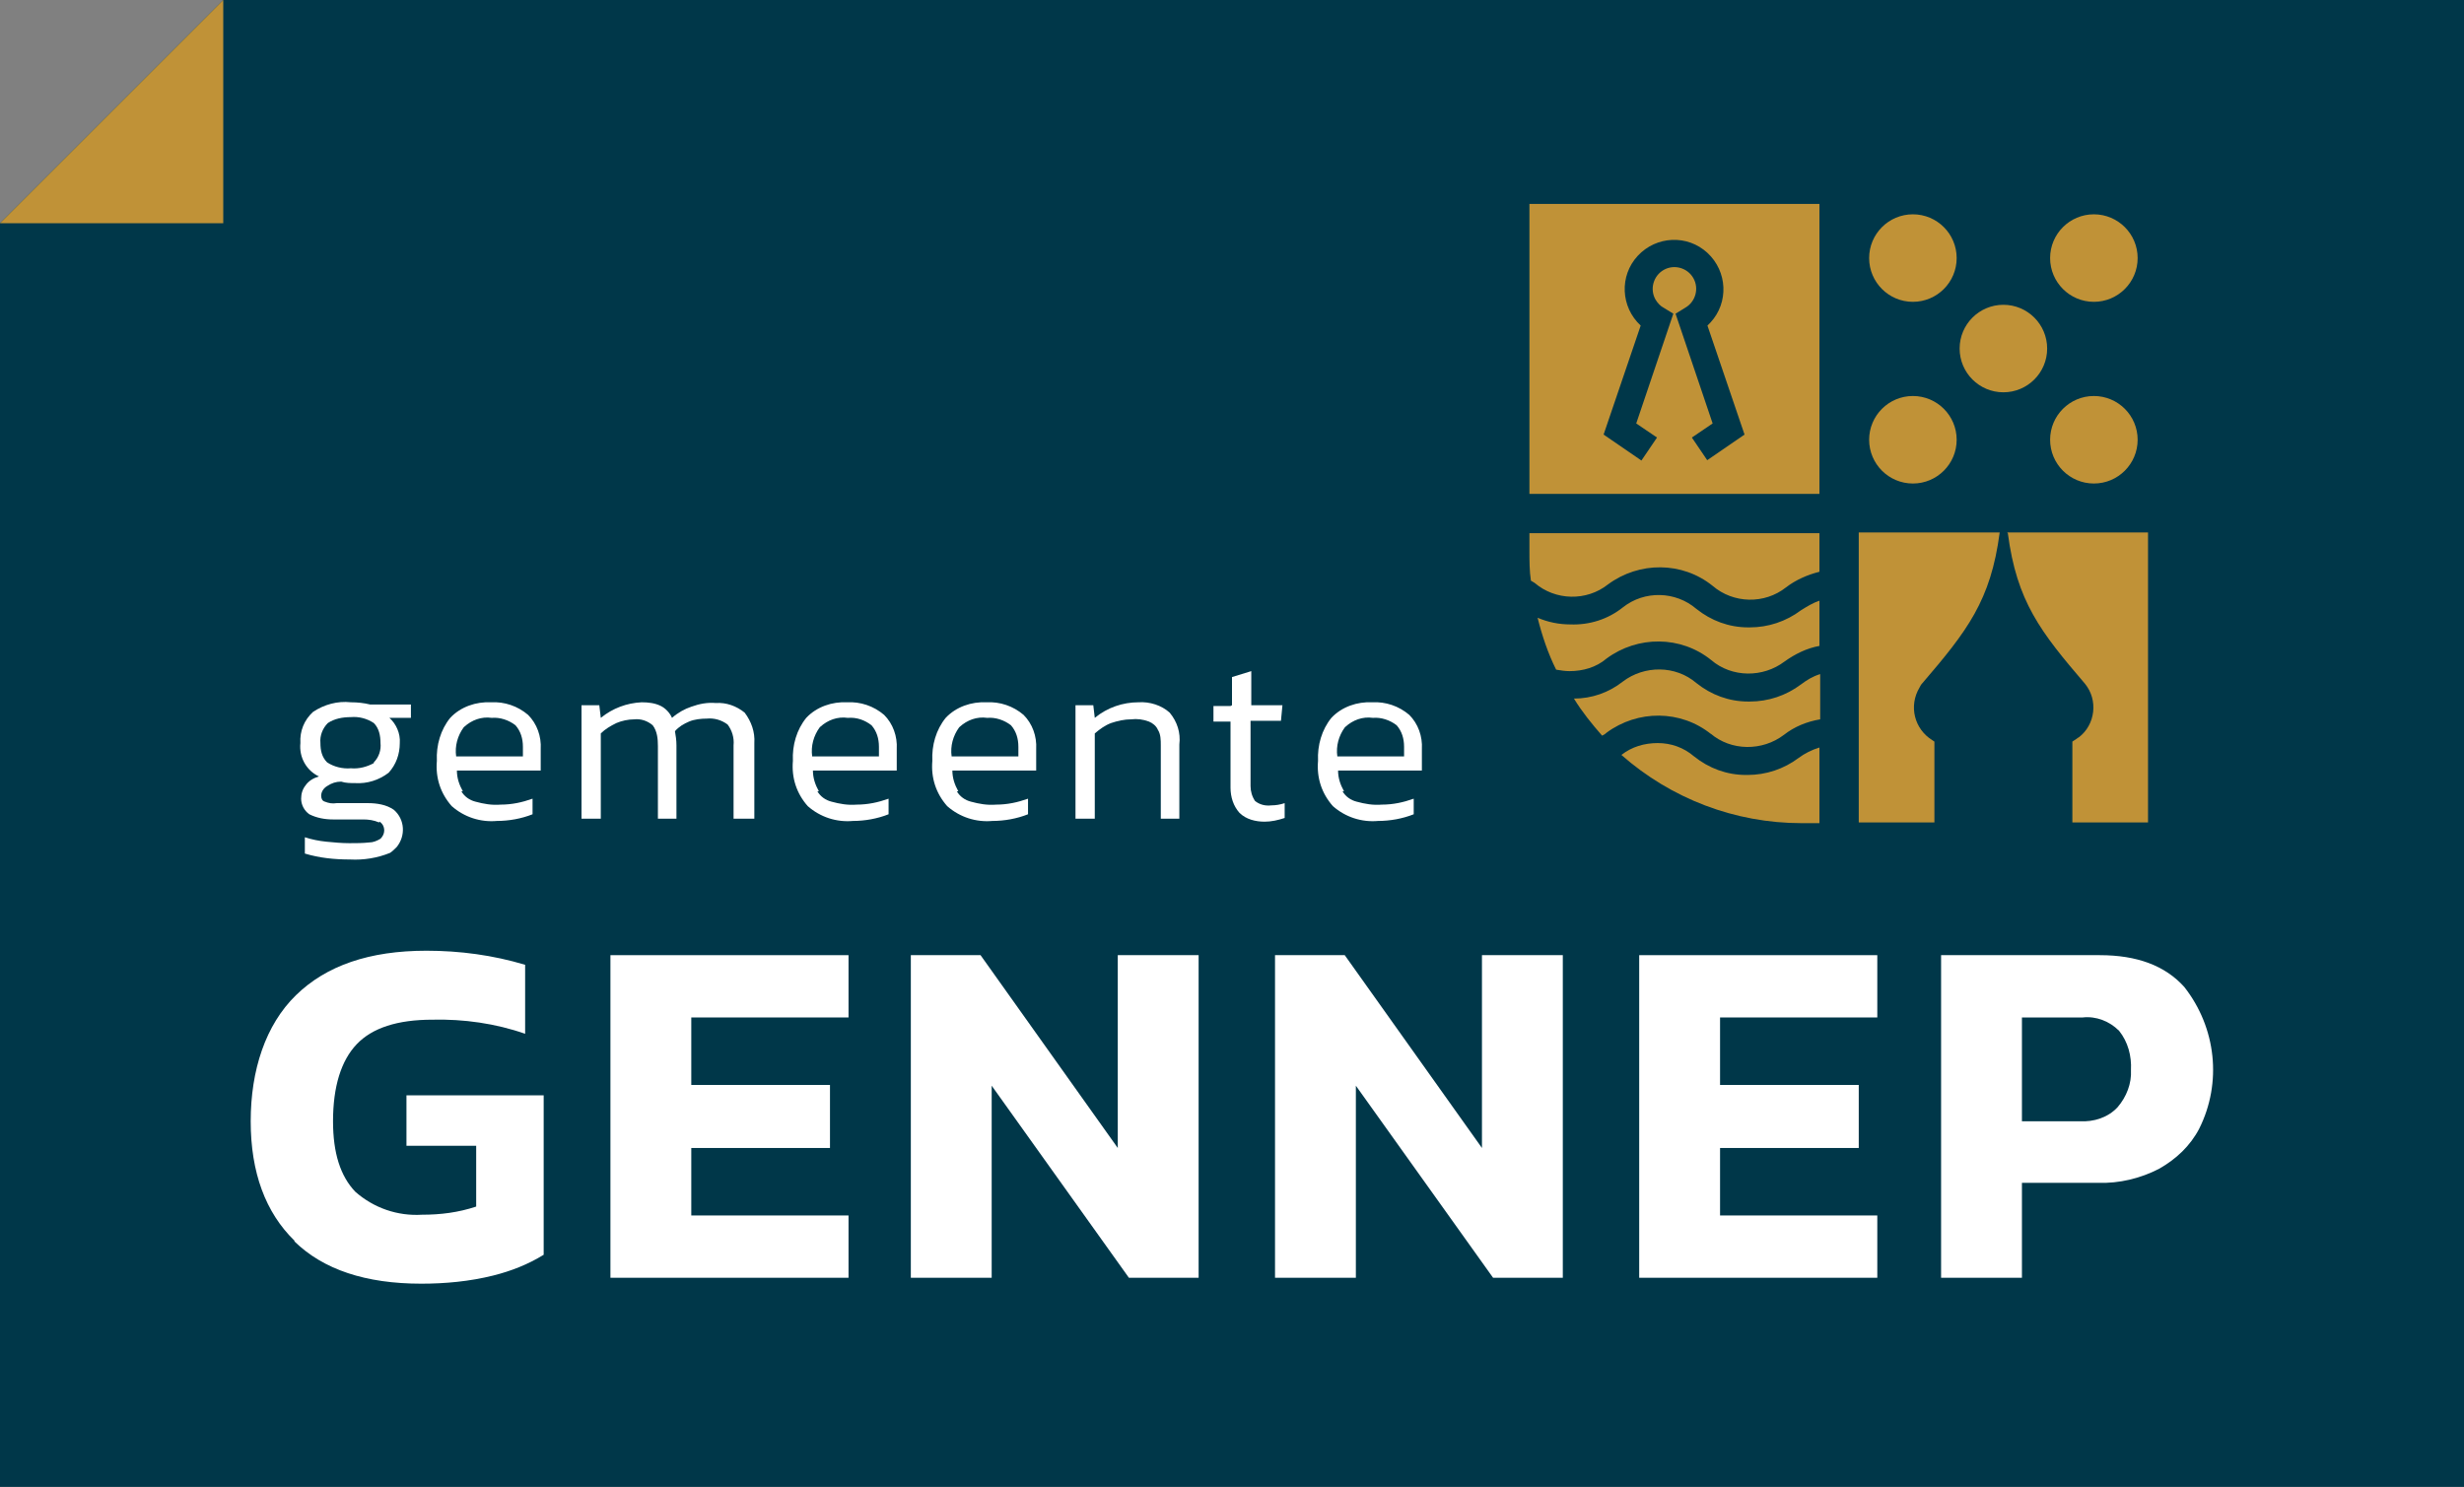 <?xml version="1.0" encoding="UTF-8"?>
<svg xmlns="http://www.w3.org/2000/svg" version="1.1" viewBox="0 0 332.2 200.5">
  <rect x="0" y="0" width="332.2" height="200.5" fill="#808080" stroke="none"/>
  <defs>
    <style>
      .cls-1 {
        fill: #fff;
      }

      .cls-2 {
        fill: #003749;
      }

      .cls-3 {
        fill: #c09237;
      }
    </style>
  </defs>
  <!-- Generator: Adobe Illustrator 28.7.1, SVG Export Plug-In . SVG Version: 1.2.0 Build 142)  -->
  <g>
    <g id="Laag_1">
      <polygon class="cls-2" points="30.1 0 0 30.1 0 200.5 332.2 200.5 332.2 0 30.1 0"/>
      <polygon class="cls-3" points="0 30.1 30.1 0 30.1 30.1 0 30.1"/>
      <g>
        <g>
          <g>
            <path class="cls-1" d="M39.7,167.3c-3.9-3.8-5.9-9.2-5.9-16.1s2-13,6.1-17c4.1-4,9.9-6,17.6-6,4.5,0,9,.6,13.3,1.9v9.3c-4-1.4-8.3-2-12.5-1.9-4.7,0-8.1,1.1-10.2,3.3s-3.2,5.7-3.2,10.4c0,4.3,1,7.4,3,9.5,2.5,2.2,5.7,3.3,9,3.1,2.5,0,4.9-.3,7.3-1.1v-8.2h-9.4v-6.8h18.5v21.5c-2.1,1.3-4.4,2.2-6.8,2.8-3.2.8-6.5,1.1-9.7,1.1-7.5,0-13.2-1.9-17.1-5.7Z"/>
            <path class="cls-1" d="M82.3,128.8h32.1v8.4h-21.2v9.1h18.7v8.5h-18.7v9.1h21.2v8.4h-32.1v-43.5Z"/>
            <path class="cls-1" d="M122.9,128.8h9.3l18.5,26v-26h10.9v43.5h-9.4l-18.5-25.9v25.9h-10.9v-43.5Z"/>
            <path class="cls-1" d="M172,128.8h9.3l18.5,26v-26h10.9v43.5h-9.4l-18.5-25.9v25.9h-10.9v-43.5Z"/>
            <path class="cls-1" d="M221,128.8h32.1v8.4h-21.2v9.1h18.7v8.5h-18.7v9.1h21.2v8.4h-32.1v-43.5Z"/>
            <path class="cls-1" d="M261.7,128.8h21.4c5,0,8.8,1.4,11.4,4.3,4.3,5.5,5.1,12.9,2,19.1-1.2,2.3-3.1,4.1-5.4,5.4-2.5,1.3-5.4,2-8.2,1.9h-10.3v12.8h-10.9v-43.5ZM280.4,151.2c1.9.1,3.8-.5,5.1-1.9,1.2-1.4,1.9-3.2,1.8-5,.1-1.9-.4-3.8-1.6-5.3-1.3-1.3-3.1-2-4.9-1.8h-8.2v14h7.8Z"/>
          </g>
          <g>
            <path class="cls-1" d="M51.1,110.9c-.7-.3-1.4-.4-2.1-.4h-4.1c-1.1,0-2.2-.2-3.2-.7-.7-.5-1.1-1.3-1.1-2.1,0-.7.2-1.3.6-1.8.4-.6,1.1-1,1.8-1.2-1.7-.8-2.7-2.6-2.5-4.5-.1-1.6.5-3.1,1.7-4.2,1.5-1,3.3-1.5,5.1-1.3.9,0,1.8.1,2.6.3h5.5v1.8h-2.9c.9.8,1.5,2.1,1.4,3.4,0,1.5-.5,2.9-1.5,4-1.3,1-2.9,1.5-4.5,1.4-.6,0-1.3,0-1.9-.2-.7,0-1.3.2-1.9.6-.5.3-.8.8-.8,1.3,0,.3.1.7.5.8.5.2,1,.3,1.6.2h4.2c1.2,0,2.5.2,3.5.9,1.5,1.3,1.6,3.5.4,5-.3.3-.6.6-.9.8-1.7.7-3.6,1-5.4.9-2.1,0-4.1-.2-6.1-.8v-2.2c.9.3,1.9.5,2.9.6,1,.1,2.1.2,3.1.2.9,0,1.8,0,2.7-.1.5,0,1-.2,1.5-.5.3-.3.5-.7.5-1.1,0-.5-.2-.9-.6-1.2ZM50.4,102.8c.7-.7,1-1.7.9-2.6,0-1-.2-2-.9-2.7-.9-.6-2-.9-3.1-.8-1.1,0-2.2.2-3.1.8-.7.7-1.1,1.7-1,2.7,0,1,.2,1.9.9,2.6.9.6,2.1.9,3.2.8,1.1.1,2.2-.2,3.1-.7h0Z"/>
            <path class="cls-1" d="M62.2,106.7c.4.7,1.1,1.2,1.9,1.4,1.1.3,2.2.5,3.4.4,1.5,0,2.9-.3,4.3-.8v2.1c-1.5.6-3.2.9-4.8.9-2.2.2-4.4-.5-6.1-2-1.5-1.7-2.2-3.8-2-6.1-.1-2.1.5-4.2,1.8-5.8,1.4-1.5,3.5-2.2,5.5-2.1,1.8-.1,3.6.5,5,1.7,1.2,1.2,1.8,2.9,1.7,4.6v2.9h-11.3c0,1,.3,1.9.8,2.8ZM62.5,98.1c-.8,1.1-1.2,2.5-1,3.9h9v-1.3c0-1.1-.3-2.1-1-2.9-.9-.7-2.1-1.1-3.2-1-1.4-.2-2.7.3-3.7,1.2h0Z"/>
            <path class="cls-1" d="M98.9,110.4v-9.9c.1-1-.2-2-.8-2.8-.8-.6-1.8-.9-2.8-.8-.8,0-1.7.1-2.4.4-.7.3-1.4.7-1.9,1.3.1.6.2,1.2.2,1.9v9.9h-2.5v-9.8c0-1-.1-2-.7-2.8-.7-.6-1.6-.9-2.5-.8-.8,0-1.7.2-2.4.5-.8.4-1.5.8-2.1,1.4v11.5h-2.6v-15.3h2.4l.2,1.7c1.6-1.3,3.5-2,5.5-2.1.9,0,1.8.1,2.6.5.6.3,1.2.9,1.5,1.6.8-.7,1.7-1.2,2.6-1.5,1.1-.4,2.2-.6,3.3-.5,1.4-.1,2.8.4,3.9,1.3.9,1.2,1.4,2.6,1.3,4.1v10.2h-2.6Z"/>
            <path class="cls-1" d="M110.2,106.7c.4.7,1.1,1.2,1.9,1.4,1.1.3,2.2.5,3.4.4,1.5,0,2.9-.3,4.3-.8v2.1c-1.5.6-3.2.9-4.8.9-2.2.2-4.4-.5-6.1-2-1.5-1.7-2.2-3.8-2-6.1-.1-2.1.5-4.2,1.8-5.8,1.4-1.5,3.5-2.2,5.5-2.1,1.8-.1,3.6.5,5,1.7,1.2,1.2,1.8,2.9,1.7,4.6v2.9h-11.3c0,1,.3,1.9.8,2.8ZM110.5,98.1c-.8,1.1-1.2,2.5-1,3.9h9v-1.3c0-1.1-.3-2.1-1-2.9-.9-.7-2-1.1-3.2-1-1.4-.2-2.7.3-3.7,1.2h0Z"/>
            <path class="cls-1" d="M129,106.7c.4.7,1.1,1.2,1.9,1.4,1.1.3,2.2.5,3.4.4,1.5,0,2.9-.3,4.3-.8v2.1c-1.5.6-3.2.9-4.8.9-2.2.2-4.4-.5-6.1-2-1.5-1.7-2.2-3.8-2-6.1-.1-2.1.5-4.2,1.8-5.8,1.4-1.5,3.5-2.2,5.5-2.1,1.8-.1,3.6.5,5,1.7,1.2,1.2,1.8,2.9,1.7,4.6v2.9h-11.3c0,1,.3,1.9.8,2.8ZM129.3,98.1c-.8,1.1-1.2,2.5-1,3.9h9v-1.3c0-1.1-.3-2.1-1-2.9-.9-.7-2.1-1.1-3.2-1-1.4-.2-2.7.3-3.7,1.2h0Z"/>
            <path class="cls-1" d="M156.5,110.4v-9.9c0-.7,0-1.5-.4-2.1-.2-.5-.7-.9-1.2-1.1-.8-.3-1.6-.4-2.4-.3-.9,0-1.8.2-2.7.5-.8.3-1.5.8-2.2,1.4v11.5h-2.6v-15.3h2.4l.2,1.7c1.7-1.4,3.8-2.1,5.9-2.1,1.5-.1,3.1.4,4.2,1.4,1,1.2,1.5,2.7,1.3,4.3v10h-2.6Z"/>
            <path class="cls-1" d="M166.1,95.1v-3.8l2.6-.8v4.6h4.2l-.2,2.1h-4.1v8.8c0,.7.2,1.4.6,2,.6.5,1.4.7,2.2.6.6,0,1.2-.1,1.8-.3v2c-.9.3-1.8.5-2.7.5-1.2,0-2.5-.3-3.4-1.2-.8-.9-1.2-2.1-1.2-3.4v-8.9h-2.3v-2.1h2.3Z"/>
            <path class="cls-1" d="M181,106.7c.4.7,1.1,1.2,1.9,1.4,1.1.3,2.2.5,3.4.4,1.5,0,2.9-.3,4.3-.8v2.1c-1.5.6-3.2.9-4.8.9-2.2.2-4.4-.5-6.1-2-1.5-1.7-2.2-3.8-2-6.1-.1-2.1.5-4.2,1.8-5.8,1.4-1.5,3.5-2.2,5.5-2.1,1.8-.1,3.6.5,5,1.7,1.2,1.2,1.8,2.9,1.7,4.6v2.9h-11.3c0,1,.3,1.9.8,2.8ZM181.3,98.1c-.8,1.1-1.2,2.5-1,3.9h9v-1.3c0-1.1-.3-2.1-1-2.9-.9-.7-2.1-1.1-3.2-1-1.4-.2-2.7.3-3.7,1.2h0Z"/>
          </g>
        </g>
        <g>
          <path class="cls-3" d="M206.2,27.5v39.1h39.1V27.5h-39.1ZM230.2,62.1l-2.1-3.1,2.8-1.9-5-14.8,1.3-.8c1.4-.8,1.9-2.6,1.1-4-.8-1.4-2.6-1.9-4-1.1-1.4.8-1.9,2.6-1.1,4,.3.5.7.9,1.1,1.1l1.3.8-5,14.8,2.8,1.9-2.1,3.1-5.1-3.5,5-14.7c-2.7-2.5-2.9-6.7-.4-9.4,2.5-2.7,6.7-2.9,9.4-.4,2.7,2.5,2.9,6.7.4,9.4-.1.1-.2.2-.4.4l5,14.7-5.1,3.5Z"/>
          <g>
            <circle class="cls-3" cx="257.9" cy="34.8" r="5.9"/>
            <circle class="cls-3" cx="257.9" cy="59.3" r="5.9"/>
            <circle class="cls-3" cx="282.3" cy="34.8" r="5.9"/>
            <circle class="cls-3" cx="270.1" cy="47" r="5.9"/>
            <circle class="cls-3" cx="282.3" cy="59.3" r="5.9"/>
          </g>
          <g>
            <path class="cls-3" d="M206.9,78.6c2.8,2.4,7,2.5,9.9.2,4.2-3.1,10-3.1,14.1.2,2.8,2.4,7,2.5,9.9.2,1.3-1,2.9-1.7,4.5-2.1v-5.2h-39.1v2.4c0,1.3,0,2.7.2,4l.5.3Z"/>
            <path class="cls-3" d="M230.6,98.9c2.8,2.4,7,2.4,9.9.2,1.4-1.1,3.1-1.8,4.9-2.1v-6.1c-1,.3-1.8.8-2.6,1.4-2,1.5-4.4,2.3-6.9,2.3h-.2c-2.6,0-5-.9-7-2.5-2.8-2.4-7-2.4-9.9-.2-1.9,1.5-4.2,2.3-6.6,2.3,1.1,1.8,2.4,3.4,3.8,5,.2-.1.4-.2.6-.4,4.2-3.1,10-3.1,14.1.2h0Z"/>
            <path class="cls-3" d="M242.5,102.2c-2,1.5-4.4,2.3-6.9,2.3h-.2c-2.6,0-5-.9-7-2.5-1.4-1.2-3.1-1.8-4.9-1.8-1.8,0-3.5.5-4.9,1.6,6.7,5.9,15.3,9.2,24.3,9.2h2.4v-10.2c-1,.3-2,.8-2.8,1.4Z"/>
            <path class="cls-3" d="M242.8,82.3c-2,1.5-4.4,2.3-6.9,2.3h-.2c-2.6,0-5-.9-7-2.5-2.8-2.4-7-2.5-9.9-.2-2,1.6-4.5,2.4-7.1,2.3-1.5,0-3-.3-4.4-.9.6,2.4,1.4,4.8,2.5,7,.6.1,1.2.2,1.8.2,1.8,0,3.6-.5,5-1.7,4.2-3.1,10-3.1,14.1.2,2.8,2.4,7,2.4,9.9.2,1.4-1,3-1.8,4.7-2.1v-6.1c-.9.3-1.7.8-2.5,1.3Z"/>
          </g>
          <g>
            <path class="cls-3" d="M260.8,100l-.3-.2c-2.4-1.5-3.2-4.6-1.7-7.1.1-.2.2-.4.4-.6,6-7,9.2-11.1,10.4-20.3h-19v39.1h10.2v-10.9Z"/>
            <path class="cls-3" d="M270.7,71.9c1.2,9.2,4.4,13.3,10.4,20.3,1.8,2.2,1.4,5.5-.8,7.2-.2.1-.4.3-.6.4l-.3.2v10.9h10.2v-39.1h-19Z"/>
          </g>
        </g>
      </g>
    </g>
  </g>
</svg>